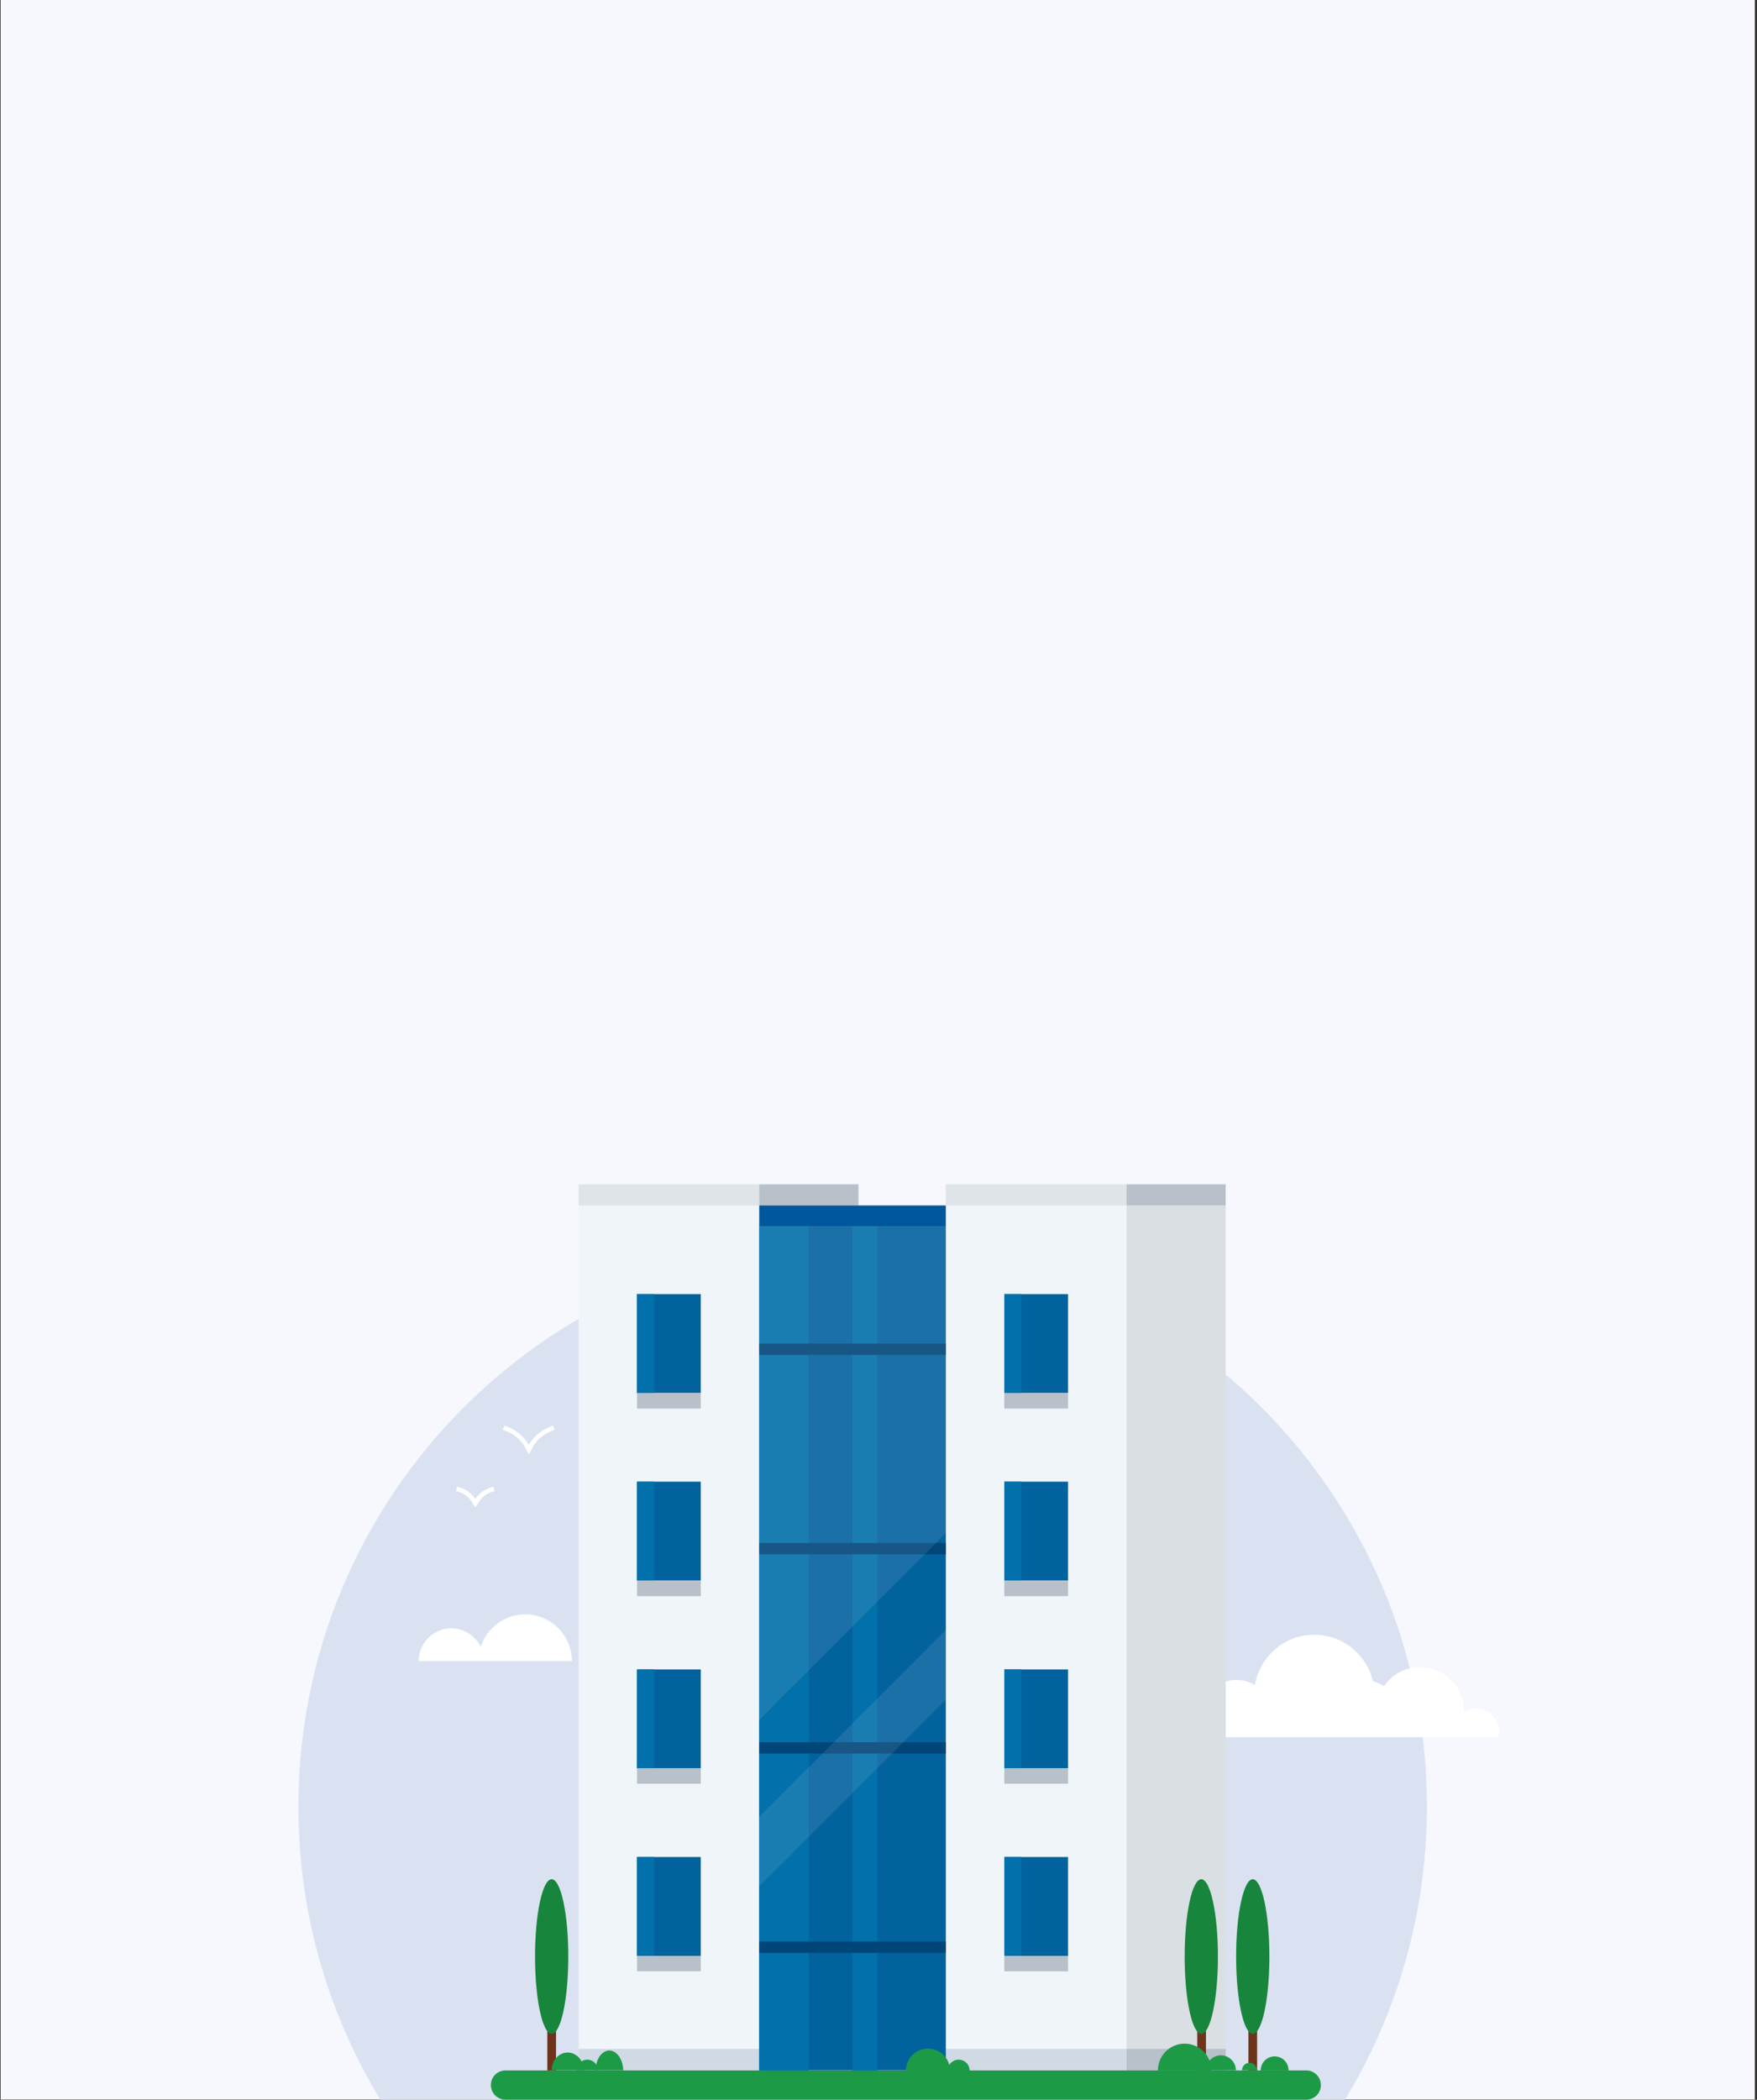 <?xml version="1.0" encoding="utf-8"?>
<!-- Generator: Adobe Illustrator 25.4.1, SVG Export Plug-In . SVG Version: 6.00 Build 0)  -->
<svg version="1.1" xmlns="http://www.w3.org/2000/svg" xmlns:xlink="http://www.w3.org/1999/xlink" x="0px" y="0px"
	 viewBox="0 0 1130 1350" style="enable-background:new 0 0 1130 1350;" xml:space="preserve">
<rect x="0" y="0" width="1130" height="1350" fill="#333333" stroke="none"/>
<style type="text/css">
	.st0{fill:#F6F8FD;}
	.st1{fill:#DAE2F2;}
	.st2{fill:#FFFFFF;}
	.st3{fill:#50BFA5;}
	.st4{fill:none;stroke:#29446D;stroke-width:5;stroke-miterlimit:10;}
	.st5{fill:#96D9C9;}
	.st6{fill:#383A45;}
	.st7{fill:#326CB4;}
	.st8{opacity:0.3;fill:#8CC3CF;}
	.st9{opacity:0.3;}
	.st10{fill:#8CC3CF;}
	.st11{fill:#114F93;}
	.st12{fill:#CE2E3D;}
	.st13{fill:#B52436;}
	.st14{fill:#E7515B;}
	.st15{fill:#B72032;}
	.st16{fill:#9E162D;}
	.st17{fill:#682631;}
	.st18{opacity:0.49;}
	.st19{fill:url(#SVGID_1_);}
	.st20{fill:url(#SVGID_00000035501859939457615790000008299933500899762623_);}
	.st21{fill:#FBBD9D;}
	.st22{fill:#EC996F;}
	.st23{opacity:0.5;fill:url(#SVGID_00000006700641166424569250000011092261134424195993_);}
	.st24{fill:#4E1413;}
	.st25{fill:#1B3663;}
	.st26{fill:url(#SVGID_00000023981799210146183380000013420082725447419046_);}
	.st27{fill:#FBB035;}
	.st28{fill:#EA961C;}
	.st29{opacity:0.5;fill:url(#SVGID_00000127007267693501538770000015029768980640021138_);}
	.st30{fill:url(#SVGID_00000063607051019160782550000001811454619821666201_);}
	.st31{opacity:0.5;fill:url(#SVGID_00000072276106275794273870000005550260841092228508_);}
	.st32{fill:#368FE0;}
	.st33{fill:#263238;}
	.st34{fill:url(#SVGID_00000017513760756743929470000013204681919778132147_);}
	.st35{fill:#FFB93E;}
	.st36{fill:none;stroke:#0044B3;stroke-width:1.435;stroke-miterlimit:10;}
	.st37{fill:#F05758;}
	.st38{fill:#EDA820;}
	.st39{fill:#FC9E8B;}
	.st40{fill:#D83F3F;}
	.st41{fill:#1F78FF;}
	.st42{fill:#F05757;}
	.st43{opacity:0.2;fill:#FFFAEF;}
	.st44{opacity:0.2;}
	.st45{fill:#FFFAEF;}
	.st46{fill:#86B1F2;}
	.st47{fill:#355389;}
	.st48{fill:#3C8F7C;}
	.st49{fill:#184655;}
	.st50{fill:#F8C48B;}
	.st51{fill:#EE944C;}
	.st52{fill:#F7A491;}
	.st53{fill:#F7CC7F;}
	.st54{fill:#466EB6;}
	.st55{fill:#F47458;}
	.st56{fill:#B75742;}
	.st57{fill:#13375B;}
	.st58{fill:#FAE0B2;}
	.st59{fill:#F48C7F;}
	.st60{opacity:0.5;fill:#B75742;}
	.st61{fill:#ED9A8C;}
	.st62{fill:#29446D;}
	.st63{fill:#4E9B87;}
	.st64{fill:#DADFE3;}
	.st65{fill:#F0F5F9;}
	.st66{fill:#DFE4E8;}
	.st67{fill:#B8C0C9;}
	.st68{fill:#02629E;}
	.st69{fill:#0270AB;}
	.st70{fill:#D0DAE4;}
	.st71{fill:#00579C;}
	.st72{fill:#004679;}
	.st73{opacity:0.1;fill:#F0F5F9;}
	.st74{fill:#6E331B;}
	.st75{fill:#18853C;}
	.st76{fill:#1C9A46;}
	.st77{fill:#FF9F5C;}
	.st78{opacity:0.22;fill:url(#SVGID_00000146480200980658683830000015413803624086857624_);}
	.st79{fill:url(#SVGID_00000024001091221237305070000012228723620948454837_);}
	.st80{fill:#E28B53;}
	.st81{fill:#FCD2A3;}
	.st82{fill:#FFB577;}
	.st83{fill:#E6EFFF;}
	.st84{opacity:0.6;fill:#FFFFFF;}
	.st85{fill:#C1D7FF;}
	.st86{fill:#A4C5F5;}
	.st87{fill:#17175C;}
	.st88{fill:#7C3C71;}
	.st89{fill:#5B2755;}
	.st90{fill:#835F59;}
	.st91{opacity:0.45;fill:#FFFFFF;}
	.st92{fill:#7DC48B;}
	.st93{fill:#3CA456;}
	.st94{fill:#00BABD;}
	.st95{fill:#3CCBD0;}
	.st96{fill:#532E35;}
	.st97{fill:#2E2E78;}
	.st98{fill:#E07A78;}
	.st99{fill:#EB908C;}
	.st100{fill:#FFB376;}
	.st101{fill:#FF9963;}
	.st102{fill:#5EB271;}
	.st103{fill:#6861D7;}
	.st104{fill:#4F4FBF;}
	.st105{fill:#925E4D;}
	.st106{fill:#6C3B42;}
	.st107{fill:#593038;}
	.st108{fill:#FF675C;}
	.st109{fill:#64B2D6;}
	.st110{fill:#57453F;}
	.st111{fill:#4B5FF7;}
	.st112{fill:#F97171;}
	.st113{fill:#3A3144;}
</style>
<g id="fond">
	<rect x="0.4" y="-0.8" class="st0" width="1128.2" height="1350.6"/>
</g>
<g id="Calque_1">
	<g>
		<path class="st1" d="M864.7,1350.4c33.6-55,53-119.7,53-188.9c0-200.4-162.5-362.9-362.9-362.9s-362.9,162.5-362.9,362.9
			c0,69.2,19.4,133.8,53,188.9H864.7z"/>
		<path class="st2" d="M337.8,1037.9c-13.4,0-24.7,8.8-28.6,20.9c-3.4-7-10.6-11.9-18.9-11.9c-11.6,0-21,9.4-21,21h38.5h3.5h56.5
			C367.8,1051.3,354.3,1037.9,337.8,1037.9z"/>
		<path class="st2" d="M941.5,1100.5c0.3-27.9-35.6-39.2-51.4-16.4c-2.2-1.4-4.5-2.5-7.1-3.1c-4-17.2-19.3-30-37.7-30
			c-19.2,0-35.1,14-38.2,32.3c-21.5-12.2-45.3,12.5-32.3,33.6h188.8C966.8,1103.9,952.8,1093.8,941.5,1100.5z"/>
		<g>
			<g>
				<path class="st2" d="M340.1,935.1l-1.3-2.4c-0.1-0.2-0.2-0.4-0.3-0.6c-1.3-2.6-4.8-9.6-15-12.8l0.9-2.7
					c9.4,3,13.7,8.9,15.7,12.4l0.6-1.1c0.2-0.3,4.5-7.9,15.1-11.3l0.9,2.7c-9.5,3-13.3,9.7-13.4,9.9L340.1,935.1z"/>
			</g>
		</g>
		<g>
			<g>
				<path class="st2" d="M305.6,969.1l-1.2-1.9c-0.1-0.2-0.3-0.4-0.4-0.7c-1.3-2.2-3.6-6-10.7-7.9l0.8-2.8c6.9,1.9,9.9,5.4,11.6,7.9
					c1.8-2.6,4.8-6.1,11.6-7.9l0.8,2.8c-6.9,1.9-9.1,5.4-10.7,8c-0.1,0.2-0.3,0.4-0.4,0.7L305.6,969.1z"/>
			</g>
		</g>
	</g>
	<g>
		<g>
			<g>
				<rect x="488.3" y="775" class="st64" width="63.8" height="556"/>
				<g>
					<rect x="372.1" y="775" class="st65" width="116.2" height="556"/>
					<rect x="372.1" y="761.4" class="st66" width="116.2" height="13.6"/>
					<rect x="488.3" y="761.4" class="st67" width="63.8" height="13.6"/>
					<g>
						<g>
							<g>
								<rect x="409.7" y="832" class="st68" width="41" height="63.6"/>
								<rect x="409.7" y="832" class="st69" width="11" height="63.6"/>
							</g>
							<rect x="409.7" y="895.7" class="st67" width="41" height="9.9"/>
						</g>
						<g>
							<g>
								<rect x="409.7" y="952.6" class="st68" width="41" height="63.6"/>
								<rect x="409.7" y="952.6" class="st69" width="11" height="63.6"/>
							</g>
							<rect x="409.7" y="1016.3" class="st67" width="41" height="9.9"/>
						</g>
						<g>
							<g>
								<rect x="409.7" y="1073.3" class="st68" width="41" height="63.6"/>
								<rect x="409.7" y="1073.3" class="st69" width="11" height="63.6"/>
							</g>
							<rect x="409.7" y="1136.9" class="st67" width="41" height="9.9"/>
						</g>
						<g>
							<g>
								<rect x="409.7" y="1193.9" class="st68" width="41" height="63.6"/>
								<rect x="409.7" y="1193.9" class="st69" width="11" height="63.6"/>
							</g>
							<rect x="409.7" y="1257.5" class="st67" width="41" height="9.9"/>
						</g>
					</g>
					<rect x="372.1" y="1317.3" class="st70" width="116.2" height="13.8"/>
				</g>
			</g>
			<g>
				<rect x="724.5" y="775" class="st64" width="63.8" height="556"/>
				<rect x="608.3" y="775" class="st65" width="116.2" height="556"/>
				<rect x="608.3" y="761.4" class="st66" width="116.2" height="13.6"/>
				<rect x="724.5" y="761.4" class="st67" width="63.8" height="13.6"/>
				<g>
					<g>
						<g>
							<rect x="645.9" y="832" class="st68" width="41" height="63.6"/>
							<rect x="645.9" y="832" class="st69" width="11" height="63.6"/>
						</g>
						<rect x="645.9" y="895.7" class="st67" width="41" height="9.9"/>
					</g>
					<g>
						<g>
							<rect x="645.9" y="952.6" class="st68" width="41" height="63.6"/>
							<rect x="645.9" y="952.6" class="st69" width="11" height="63.6"/>
						</g>
						<rect x="645.9" y="1016.3" class="st67" width="41" height="9.9"/>
					</g>
					<g>
						<g>
							<rect x="645.9" y="1073.3" class="st68" width="41" height="63.6"/>
							<rect x="645.9" y="1073.3" class="st69" width="11" height="63.6"/>
						</g>
						<rect x="645.9" y="1136.9" class="st67" width="41" height="9.9"/>
					</g>
					<g>
						<g>
							<rect x="645.9" y="1193.9" class="st68" width="41" height="63.6"/>
							<rect x="645.9" y="1193.9" class="st69" width="11" height="63.6"/>
						</g>
						<rect x="645.9" y="1257.5" class="st67" width="41" height="9.9"/>
					</g>
				</g>
				<rect x="608.3" y="1317.3" class="st70" width="116.2" height="13.8"/>
				<rect x="724.5" y="1317.3" class="st67" width="63.8" height="13.8"/>
			</g>
			<g>
				<rect x="488.3" y="788.3" class="st68" width="120" height="542.7"/>
				<rect x="488.3" y="788.3" class="st69" width="31.9" height="543.7"/>
				<rect x="548.3" y="788.3" class="st69" width="16" height="543.7"/>
				<rect x="488.3" y="775" class="st71" width="120" height="13.3"/>
				<g>
					<g>
						<g>
							<rect x="488.3" y="863.8" class="st72" width="120" height="7.3"/>
						</g>
						<g>
							<rect x="488.3" y="992" class="st72" width="120" height="7.3"/>
						</g>
						<g>
							<rect x="488.3" y="1120.1" class="st72" width="120" height="7.3"/>
						</g>
						<g>
							<rect x="488.3" y="1248.2" class="st72" width="120" height="7.3"/>
						</g>
					</g>
				</g>
				<polygon class="st73" points="608.3,1092.7 488.2,1212.9 488.2,1168.2 608.3,1047.9 				"/>
				<polygon class="st73" points="608.3,985.6 488.2,1105.8 488.2,788.3 608.3,788.3 				"/>
			</g>
		</g>
		<g>
			<rect x="770" y="1296.7" class="st74" width="5.6" height="34.4"/>
			<path class="st75" d="M783.3,1257.9c0,27.5-4.8,49.7-10.7,49.7c-5.9,0-10.7-22.3-10.7-49.7c0-27.5,4.8-49.7,10.7-49.7
				C778.5,1208.2,783.3,1230.4,783.3,1257.9z"/>
		</g>
		<g>
			<rect x="802.9" y="1296.7" class="st74" width="5.6" height="34.4"/>
			<path class="st75" d="M816.4,1257.9c0,27.5-4.8,49.7-10.7,49.7c-5.9,0-10.7-22.3-10.7-49.7c0-27.5,4.8-49.7,10.7-49.7
				C811.6,1208.2,816.4,1230.4,816.4,1257.9z"/>
		</g>
		<g>
			<rect x="352" y="1296.7" class="st74" width="5.6" height="34.4"/>
			<ellipse class="st75" cx="354.8" cy="1257.9" rx="10.7" ry="49.7"/>
		</g>
		<g>
			<path class="st76" d="M840.1,1349.9h-515c-5.2,0-9.4-4.2-9.4-9.4l0,0c0-5.2,4.2-9.4,9.4-9.4h515c5.2,0,9.4,4.2,9.4,9.4l0,0
				C849.6,1345.7,845.3,1349.9,840.1,1349.9z"/>
			<g>
				<g>
					<g>
						<path class="st76" d="M761.9,1313.9c-9.5,0-17.2,7.7-17.2,17.2h34.3C779.1,1321.6,771.4,1313.9,761.9,1313.9z"/>
					</g>
					<g>
						<path class="st76" d="M785.2,1321.4c-5.3,0-9.6,4.3-9.6,9.6h19.3C794.8,1325.7,790.5,1321.4,785.2,1321.4z"/>
					</g>
					<g>
						<path class="st76" d="M803.6,1326.2c-2.7,0-4.8,2.2-4.8,4.8h9.6C808.5,1328.4,806.3,1326.2,803.6,1326.2z"/>
					</g>
					<g>
						<path class="st76" d="M819.8,1322.1c-5,0-9,4-9,9h17.9C828.8,1326.1,824.8,1322.1,819.8,1322.1z"/>
					</g>
				</g>
			</g>
			<g>
				<g>
					<g>
						<path class="st76" d="M365.1,1319.6c-5.7,0-10.3,5.1-10.3,11.4h20.6C375.4,1324.7,370.8,1319.6,365.1,1319.6z"/>
					</g>
					<g>
						<path class="st76" d="M377.7,1324.2c-3.8,0-6.8,3.1-6.8,6.8h13.6C384.6,1327.3,381.5,1324.2,377.7,1324.2z"/>
					</g>
					<g>
						<path class="st76" d="M391.9,1318.3c-4.9,0-8.8,5.7-8.8,12.7h17.7C400.7,1324,396.7,1318.3,391.9,1318.3z"/>
					</g>
				</g>
			</g>
			<g>
				<g>
					<g>
						<path class="st76" d="M596.8,1317.1c-7.9,0-14.2,6.4-14.2,14.2H611C611,1323.4,604.7,1317.1,596.8,1317.1z"/>
					</g>
					<g>
						<path class="st76" d="M616.5,1324.2c-3.9,0-7.1,3.2-7.1,7.1h14.2C623.6,1327.3,620.5,1324.2,616.5,1324.2z"/>
					</g>
				</g>
			</g>
		</g>
	</g>
</g>
</svg>
